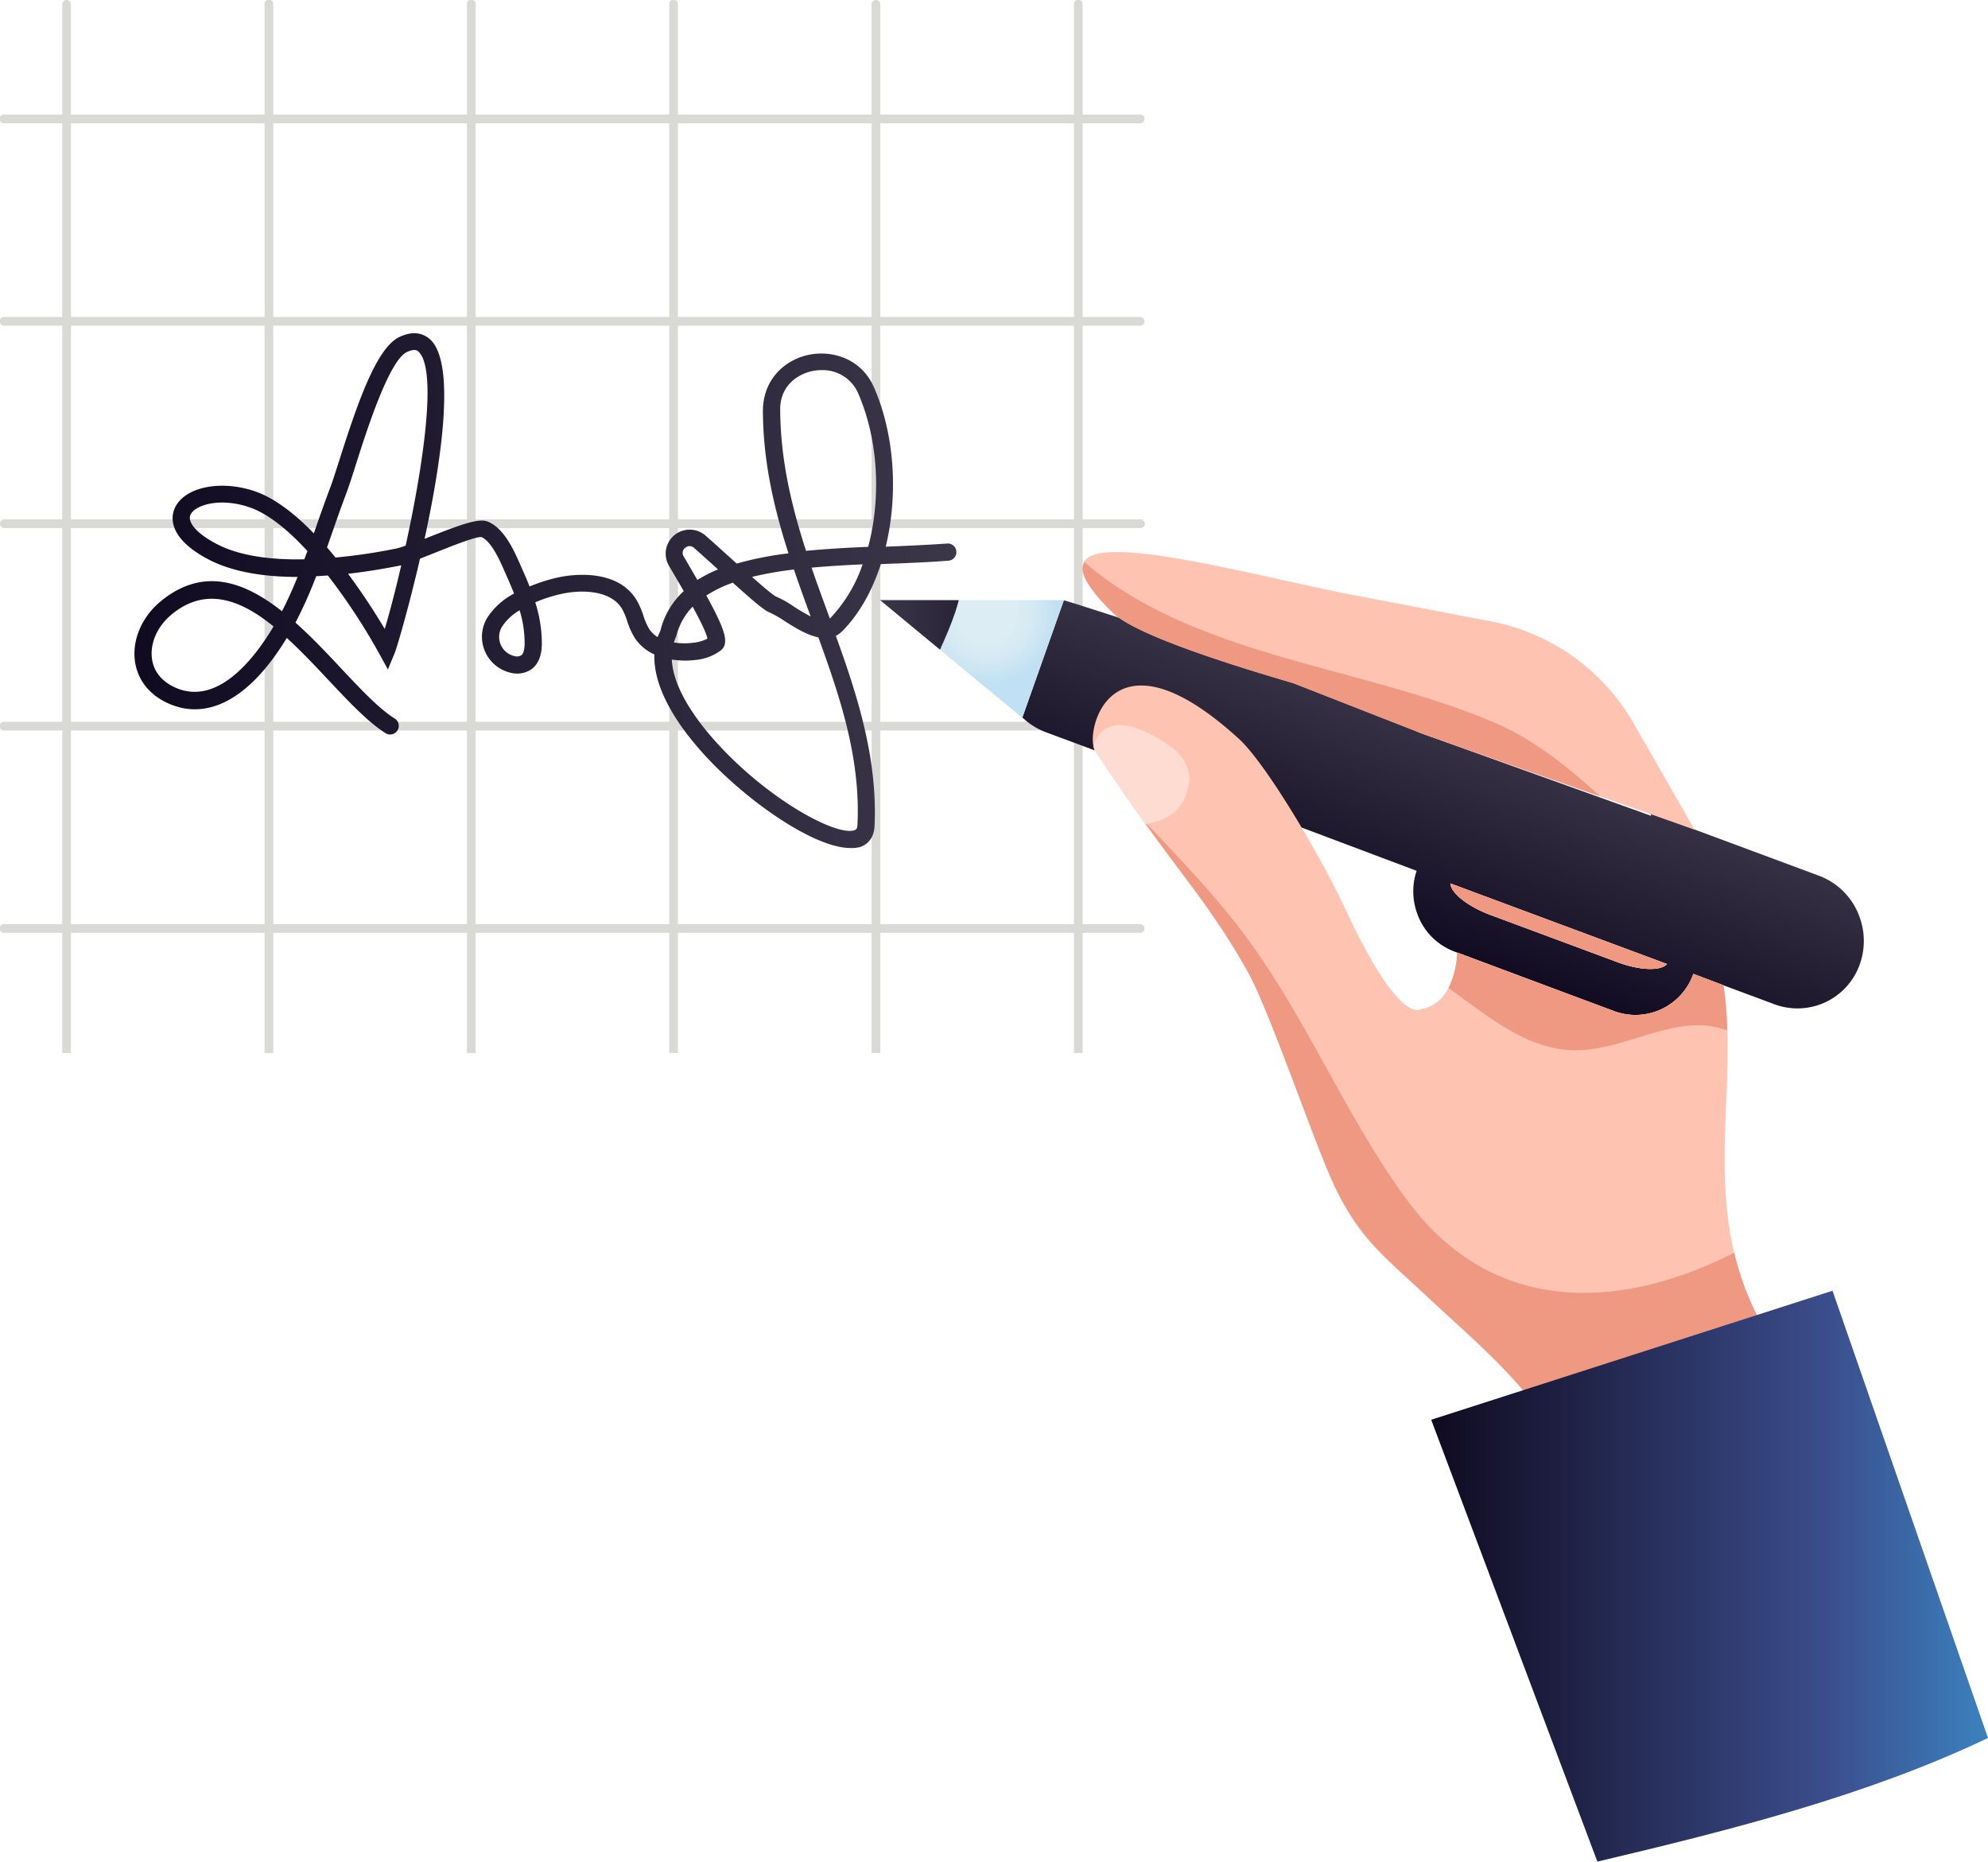 <?xml version="1.0" encoding="UTF-8"?> <svg xmlns="http://www.w3.org/2000/svg" xmlns:xlink="http://www.w3.org/1999/xlink" viewBox="0 0 629.14 589.01"><defs><style>.cls-1{fill:#d9d9d6;}.cls-2{fill:url(#linear-gradient);}.cls-3{fill:url(#linear-gradient-2);}.cls-4{fill:url(#radial-gradient);}.cls-5{fill:url(#linear-gradient-3);}.cls-6{fill:#ffc3b1;}.cls-7{fill:#f09982;}.cls-8{fill:#ffdcd1;}.cls-9{fill:url(#linear-gradient-4);}</style><linearGradient id="linear-gradient" x1="42.54" y1="186.81" x2="302.66" y2="186.81" gradientUnits="userSpaceOnUse"><stop offset="0.01" stop-color="#100b21"></stop><stop offset="1" stop-color="#3b3648"></stop></linearGradient><linearGradient id="linear-gradient-2" x1="469.76" y1="227.97" x2="444.22" y2="297.78" gradientUnits="userSpaceOnUse"><stop offset="0" stop-color="#3b3648"></stop><stop offset="0.99" stop-color="#100b21"></stop></linearGradient><radialGradient id="radial-gradient" cx="312.26" cy="194.01" r="22.69" gradientUnits="userSpaceOnUse"><stop offset="0.42" stop-color="#dcedf3"></stop><stop offset="0.66" stop-color="#d4e9f3"></stop><stop offset="1" stop-color="#c0e0f3"></stop></radialGradient><linearGradient id="linear-gradient-3" x1="278.54" y1="197.73" x2="336.67" y2="197.73" xlink:href="#linear-gradient-2"></linearGradient><linearGradient id="linear-gradient-4" x1="452.93" y1="498.7" x2="645.68" y2="498.7" gradientUnits="userSpaceOnUse"><stop offset="0.01" stop-color="#100b21"></stop><stop offset="0.65" stop-color="#3b4d8c"></stop><stop offset="1" stop-color="#3b92cf"></stop></linearGradient></defs><g id="Layer_2" data-name="Layer 2"><g id="Layer_1-2" data-name="Layer 1"><path class="cls-1" d="M22.45,333.18V1.38a1.38,1.38,0,1,0-2.76,0v331.8Z"></path><path class="cls-1" d="M86.48,333.18V1.38a1.38,1.38,0,1,0-2.75,0v331.8Z"></path><path class="cls-1" d="M150.52,333.18V1.38a1.38,1.38,0,1,0-2.75,0v331.8Z"></path><path class="cls-1" d="M214.55,333.18V1.38a1.38,1.38,0,1,0-2.75,0v331.8Z"></path><path class="cls-1" d="M278.59,333.18V1.38a1.38,1.38,0,1,0-2.76,0v331.8Z"></path><path class="cls-1" d="M342.62,333.18V1.38a1.38,1.38,0,1,0-2.75,0v331.8Z"></path><path class="cls-1" d="M360.94,39H1.38a1.38,1.38,0,1,1,0-2.75H360.94a1.38,1.38,0,0,1,0,2.75Z"></path><path class="cls-1" d="M360.94,103.05H1.38a1.38,1.38,0,1,1,0-2.75H360.94a1.38,1.38,0,0,1,0,2.75Z"></path><path class="cls-1" d="M360.94,167.09H1.38a1.38,1.38,0,1,1,0-2.76H360.94a1.38,1.38,0,0,1,0,2.76Z"></path><path class="cls-1" d="M360.94,231.12H1.38a1.38,1.38,0,1,1,0-2.75H360.94a1.38,1.38,0,0,1,0,2.75Z"></path><path class="cls-1" d="M360.94,295.15H1.38a1.38,1.38,0,1,1,0-2.75H360.94a1.38,1.38,0,0,1,0,2.75Z"></path><path class="cls-2" d="M269.06,268.3c-11.6,0-33.76-15.43-47.39-30.87-9.9-11.23-14.88-21.71-14.58-30.37a14.51,14.51,0,0,1-6.23-5.26,23.89,23.89,0,0,1-2.38-5.3,21.45,21.45,0,0,0-1.51-3.67c-3.2-5.69-11.58-6.38-18.38-5.11a46.58,46.58,0,0,0-9.2,2.85,43,43,0,0,1,2.09,13.25c-.06,3.76-1.21,6.45-3.41,8a8.11,8.11,0,0,1-6.59,1,11.67,11.67,0,0,1-7.11-17.64,23,23,0,0,1,8.31-7.38c-.72-1.85-1.47-3.61-2.2-5.23l-.64-1.45c-1.61-3.7-4.31-9.89-7.5-11.19-1.85-.24-10.82,3.41-15.67,5.35l-3.75,1.48c-3.64,15.75-7.35,28.29-8,29.82l-2.16,5.24-2.74-5a195.25,195.25,0,0,0-16.26-24.74c-1.22.09-2.45.16-3.69.22A139.15,139.15,0,0,1,93.51,197c5.11,4.54,10,9.71,14.51,14.55,6.11,6.49,11.87,12.62,16.78,15.72a2.73,2.73,0,1,1-2.91,4.61c-5.49-3.47-11.49-9.85-17.84-16.6-4.28-4.56-8.73-9.29-13.29-13.44-11.53,19-24.83,26.38-37.5,20.71-6-2.69-9.75-7.44-10.56-13.4-.91-6.76,2.22-14,8.18-18.92,13.39-11,26.45-6.23,38.36,3.17,1.81-3.52,3.43-7.16,4.93-10.86-10.23,0-20.43-1.45-28.3-5.6-12.84-6.79-11.71-13.49-10.63-16,2.8-6.65,14-9.19,24.92-5.67,6.54,2.11,13.12,7.25,19.15,13.49.3-.84.59-1.67.88-2.51,1.44-4.1,2.87-8.18,4.4-12.2.7-1.85,1.63-4.8,2.76-8.33,5.94-18.69,11.87-35.74,19.09-39.12,4.9-2.29,8-.78,9.79.89,7.94,7.57,3.6,37.81-1.87,63l.3-.12c11.53-4.59,16.89-6.48,19.73-5.33,5.25,2.14,8.37,9.31,10.45,14.06l.61,1.4c.71,1.57,1.44,3.27,2.14,5.06a52.12,52.12,0,0,1,10-3.06c4.18-.79,18.32-2.52,24.13,7.79a28.85,28.85,0,0,1,1.91,4.54,19.2,19.2,0,0,0,1.8,4.14,8.76,8.76,0,0,0,2.7,2.62,17.43,17.43,0,0,1,.86-2,24.9,24.9,0,0,1,7.39-12.56c-1.64-2.86-3.29-5.67-4.66-8a7.6,7.6,0,0,1,11.57-9.56c3,2.61,6,5.38,8.92,8l.93.84a105.94,105.94,0,0,1,16.39-3.23c-4.59-14.33-8.09-29.27-8.09-45.38.2-10.26,7.52-16.06,14.67-17.47,7.34-1.45,16.52,1.21,20.51,10.4,6.63,15.25,7.59,34.14,3.69,50.34h.11c6.59-.28,13.12-.56,19.31-1a2.72,2.72,0,1,1,.42,5.43c-6.25.48-12.85.76-19.5,1l-1.89.08c-2.72,8.43-6.84,15.84-12.24,21.24a7.56,7.56,0,0,1-2,1.46c6.91,19.12,13.24,38.92,12.25,60.22-.15,3.26-1.77,5.61-4.57,6.59A9.55,9.55,0,0,1,269.06,268.3Zm-56.45-59.62c.43,9.25,7.94,19.24,13.15,25.15,16.56,18.77,38.86,30.88,44.66,28.84.37-.13.88-.31.94-1.7,1-20.78-5.23-39.67-12.37-59.32-3.69-.71-7.55-3.16-10.73-5.18a31,31,0,0,0-4.54-2.61c-1.79-.68-5-3.38-11.81-9.5a39,39,0,0,0-8.38,4.06c6.28,11.35,7.24,15.23,4.54,17.4a15.89,15.89,0,0,1-8.11,3A27.12,27.12,0,0,1,212.61,208.68ZM67,189.45c-4.22,0-8.45,1.47-12.66,4.94-4.52,3.72-6.91,9.08-6.25,14,.55,4.07,3.1,7.23,7.38,9.15,13.37,6,25.07-9.3,30.86-18.95l.23-.39C80.18,193,73.61,189.45,67,189.45Zm97.44,3.64a16.5,16.5,0,0,0-5.44,5,6.21,6.21,0,0,0,3.71,9.47,2.94,2.94,0,0,0,2.22-.18c.67-.47,1.06-1.76,1.1-3.63A36.42,36.42,0,0,0,164.45,193.09Zm48.82,10.19a21.52,21.52,0,0,0,6,.09,12.33,12.33,0,0,0,4.63-1.31c-.37-1.85-2.3-5.75-4.69-10.12a20.37,20.37,0,0,0-5.18,9.34A13.68,13.68,0,0,0,213.27,203.28ZM110.15,181.54A209.24,209.24,0,0,1,121.76,199c1.47-4.89,3.34-12,5.23-20.14l-.32.07C122.1,179.83,116.38,180.83,110.15,181.54Zm146.69-1.94c1.69,4.94,3.48,9.8,5.25,14.63l.54,1.49,0,0A46.54,46.54,0,0,0,273,178.55C267.53,178.81,262.08,179.12,256.84,179.6ZM238,182.53c3.53,3.14,6.66,5.81,7.64,6.24a33.15,33.15,0,0,1,5.52,3.1,62,62,0,0,0,5.39,3.17c-1.8-4.9-3.6-9.84-5.3-14.85A111.3,111.3,0,0,0,238,182.53Zm-19.75-9.74a2.28,2.28,0,0,0-1.41.54,2,2,0,0,0-.47,2.72c1.61,2.73,3,5.21,4.34,7.45a41.67,41.67,0,0,1,6.53-3.34c-2.49-2.25-5.06-4.57-7.58-6.79A2.15,2.15,0,0,0,218.28,172.79ZM70.38,159c-5.34,0-9.24,1.83-10.12,3.92-1,2.38,2.2,6,8.16,9.11,7.53,4,17.82,5.16,27.89,4.93.32-.86.64-1.72,1-2.59-6.29-6.85-12.79-12.12-18.77-14A26.69,26.69,0,0,0,70.38,159Zm33.1,14.18c.92,1.06,1.82,2.14,2.7,3.22a178.69,178.69,0,0,0,19.39-2.88,24.62,24.62,0,0,0,2.81-.89c5.44-24.88,10.12-55.59,4.09-61.34-.35-.33-1.16-1.1-3.71.1-5.66,2.65-12.79,25.07-16.22,35.84-1.16,3.65-2.14,6.71-2.86,8.62-1.51,4-2.93,8-4.34,12.06C104.72,169.7,104.11,171.46,103.48,173.22ZM260,117.11a14.1,14.1,0,0,0-2.81.27c-4.65.92-10.13,4.55-10.28,11.77,0,16,3.55,30.87,8.18,45.14,6.36-.62,13-1,19.67-1.27,4.06-15.33,3.29-33.66-3.11-48.41A12.19,12.19,0,0,0,260,117.11Z"></path><path class="cls-3" d="M575.74,277.11l-53.51-19.87c.08.29.26.58.36.91L449.79,232l-49.7-22.14c-20.62-6-62.8-20-63.42-19.91L323.56,227a21.87,21.87,0,0,0,7.26,4.61l15.7,5.82c-.11-.11-.11-.21-.25-.36s7.87-18.93,48.87,18.5l1,.33,52.18,19.62a20.37,20.37,0,0,0,.14,13.4,19.86,19.86,0,0,0,11.83,12.15l.85.32,49.66,18.54a19.43,19.43,0,0,0,25.09-11.79l9.53,3.6,16.13,6A20.91,20.91,0,0,0,588.6,305a22,22,0,0,0,0-14.58A21.66,21.66,0,0,0,575.74,277.11ZM511.6,304.32l-39.85-14.81c-7.36-2.73-12.65-7.07-12.73-10L527.55,305C525.65,307.27,518.89,307.12,511.6,304.32Z"></path><polygon class="cls-4" points="323.56 227.13 323.56 226.98 336.67 189.9 336.67 189.87 278.54 189.9 323.56 227.13"></polygon><path class="cls-5" d="M302.26,193.82c.43-1.3.8-2.61,1.17-3.93H278.54l18.94,15.66C299.22,201.71,300.9,197.83,302.26,193.82Z"></path><path class="cls-6" d="M545.42,311.72l-9.53-3.6a19.43,19.43,0,0,1-25.09,11.79l-49.66-18.54c-1,17.29-11.24,17.83-11.24,17.83s-6.57,6.46-24.33-32C418,271,400.74,241.65,392.05,233.74c-41-37.4-48.88-1.63-45.53,3.67,23.57,36.15,34.46,45.21,48.55,70.43,7,12.72,21.23,55,27.56,68.09,7.83,16.14,15.44,21.64,28.78,34.11,14.15,13.25,28.93,25.3,39.49,41.82,14.27,22.28,26.3,51.43,30.15,77.8a160.43,160.43,0,0,1,1.84,16C547.24,562.32,599,505.33,599,505.33c-20.08-38.7-42.11-87.64-42.11-87.64C537.43,381.46,550.65,345.36,545.42,311.72Z"></path><path class="cls-7" d="M501.62,332.18c15.29-1.29,30.62-11.82,45-6.11a118.15,118.15,0,0,0-1.18-14.35l-9.53-3.6a19.43,19.43,0,0,1-25.09,11.79l-49.66-18.54a26.89,26.89,0,0,1-2.76,11.23C472,322.28,484.86,333.6,501.62,332.18Z"></path><path class="cls-7" d="M556.84,417.69a87.32,87.32,0,0,1-8-21.35c-35.3,18-76.25,20.6-103.67-16.82-20.06-27.37-32.11-58.79-53-86-9.48-12.31-20.31-23.37-30.91-34.62,14.14,19.74,23.06,29.61,33.84,48.9,7,12.72,21.23,55,27.56,68.09,7.83,16.14,15.44,21.64,28.78,34.11,14.15,13.25,28.93,25.3,39.49,41.82,14.27,22.28,26.3,51.43,30.15,77.8a160.43,160.43,0,0,1,1.84,16C547.24,562.32,599,505.33,599,505.33,578.87,466.63,556.84,417.69,556.84,417.69Z"></path><path class="cls-6" d="M425.43,187.72c-36.69-7.48-87.86-21.71-82.47-5.9,1,2.87,3.92,6.87,9.28,12.07,7,6.87,36.28,16.17,56.95,22.21L449.79,232l86.42,30.47c-.05-.18-10-17.58-19.22-33.62a66.53,66.53,0,0,0-45.32-32.29Z"></path><path class="cls-7" d="M473.13,228.72c-42.19-18.09-94.88-20.73-129.95-50.86a4.58,4.58,0,0,0-.22,4c1,2.87,3.92,6.87,9.28,12.07,7,6.87,36.28,16.17,56.95,22.21L449.79,232l56.66,20C496.27,242.7,485.6,234.07,473.13,228.72Z"></path><path class="cls-6" d="M471.75,289.51l39.85,14.81c7.29,2.8,14,2.95,15.95.71L459,279.53C459.1,282.44,464.39,286.78,471.75,289.51Z"></path><path class="cls-7" d="M471.75,289.51l39.85,14.81c7.29,2.8,14,2.95,15.95.71L459,279.53C459.1,282.44,464.39,286.78,471.75,289.51Z"></path><path class="cls-8" d="M346.52,237.41c6.1,9.35,11.34,16.87,16,23.34,11.29-1.81,13-8.71,13.84-13.31.67-3.61-2.21-8.49-5.13-10.7-6.83-5.17-19.92-12.18-24.61-2.36a8,8,0,0,0-.58,1.77A4.26,4.26,0,0,0,346.52,237.41Z"></path><path class="cls-9" d="M629.14,549.89,579.93,408.38l-127,40.82L505.52,589C547.82,579,590.89,568.12,629.14,549.89Z"></path></g></g></svg> 